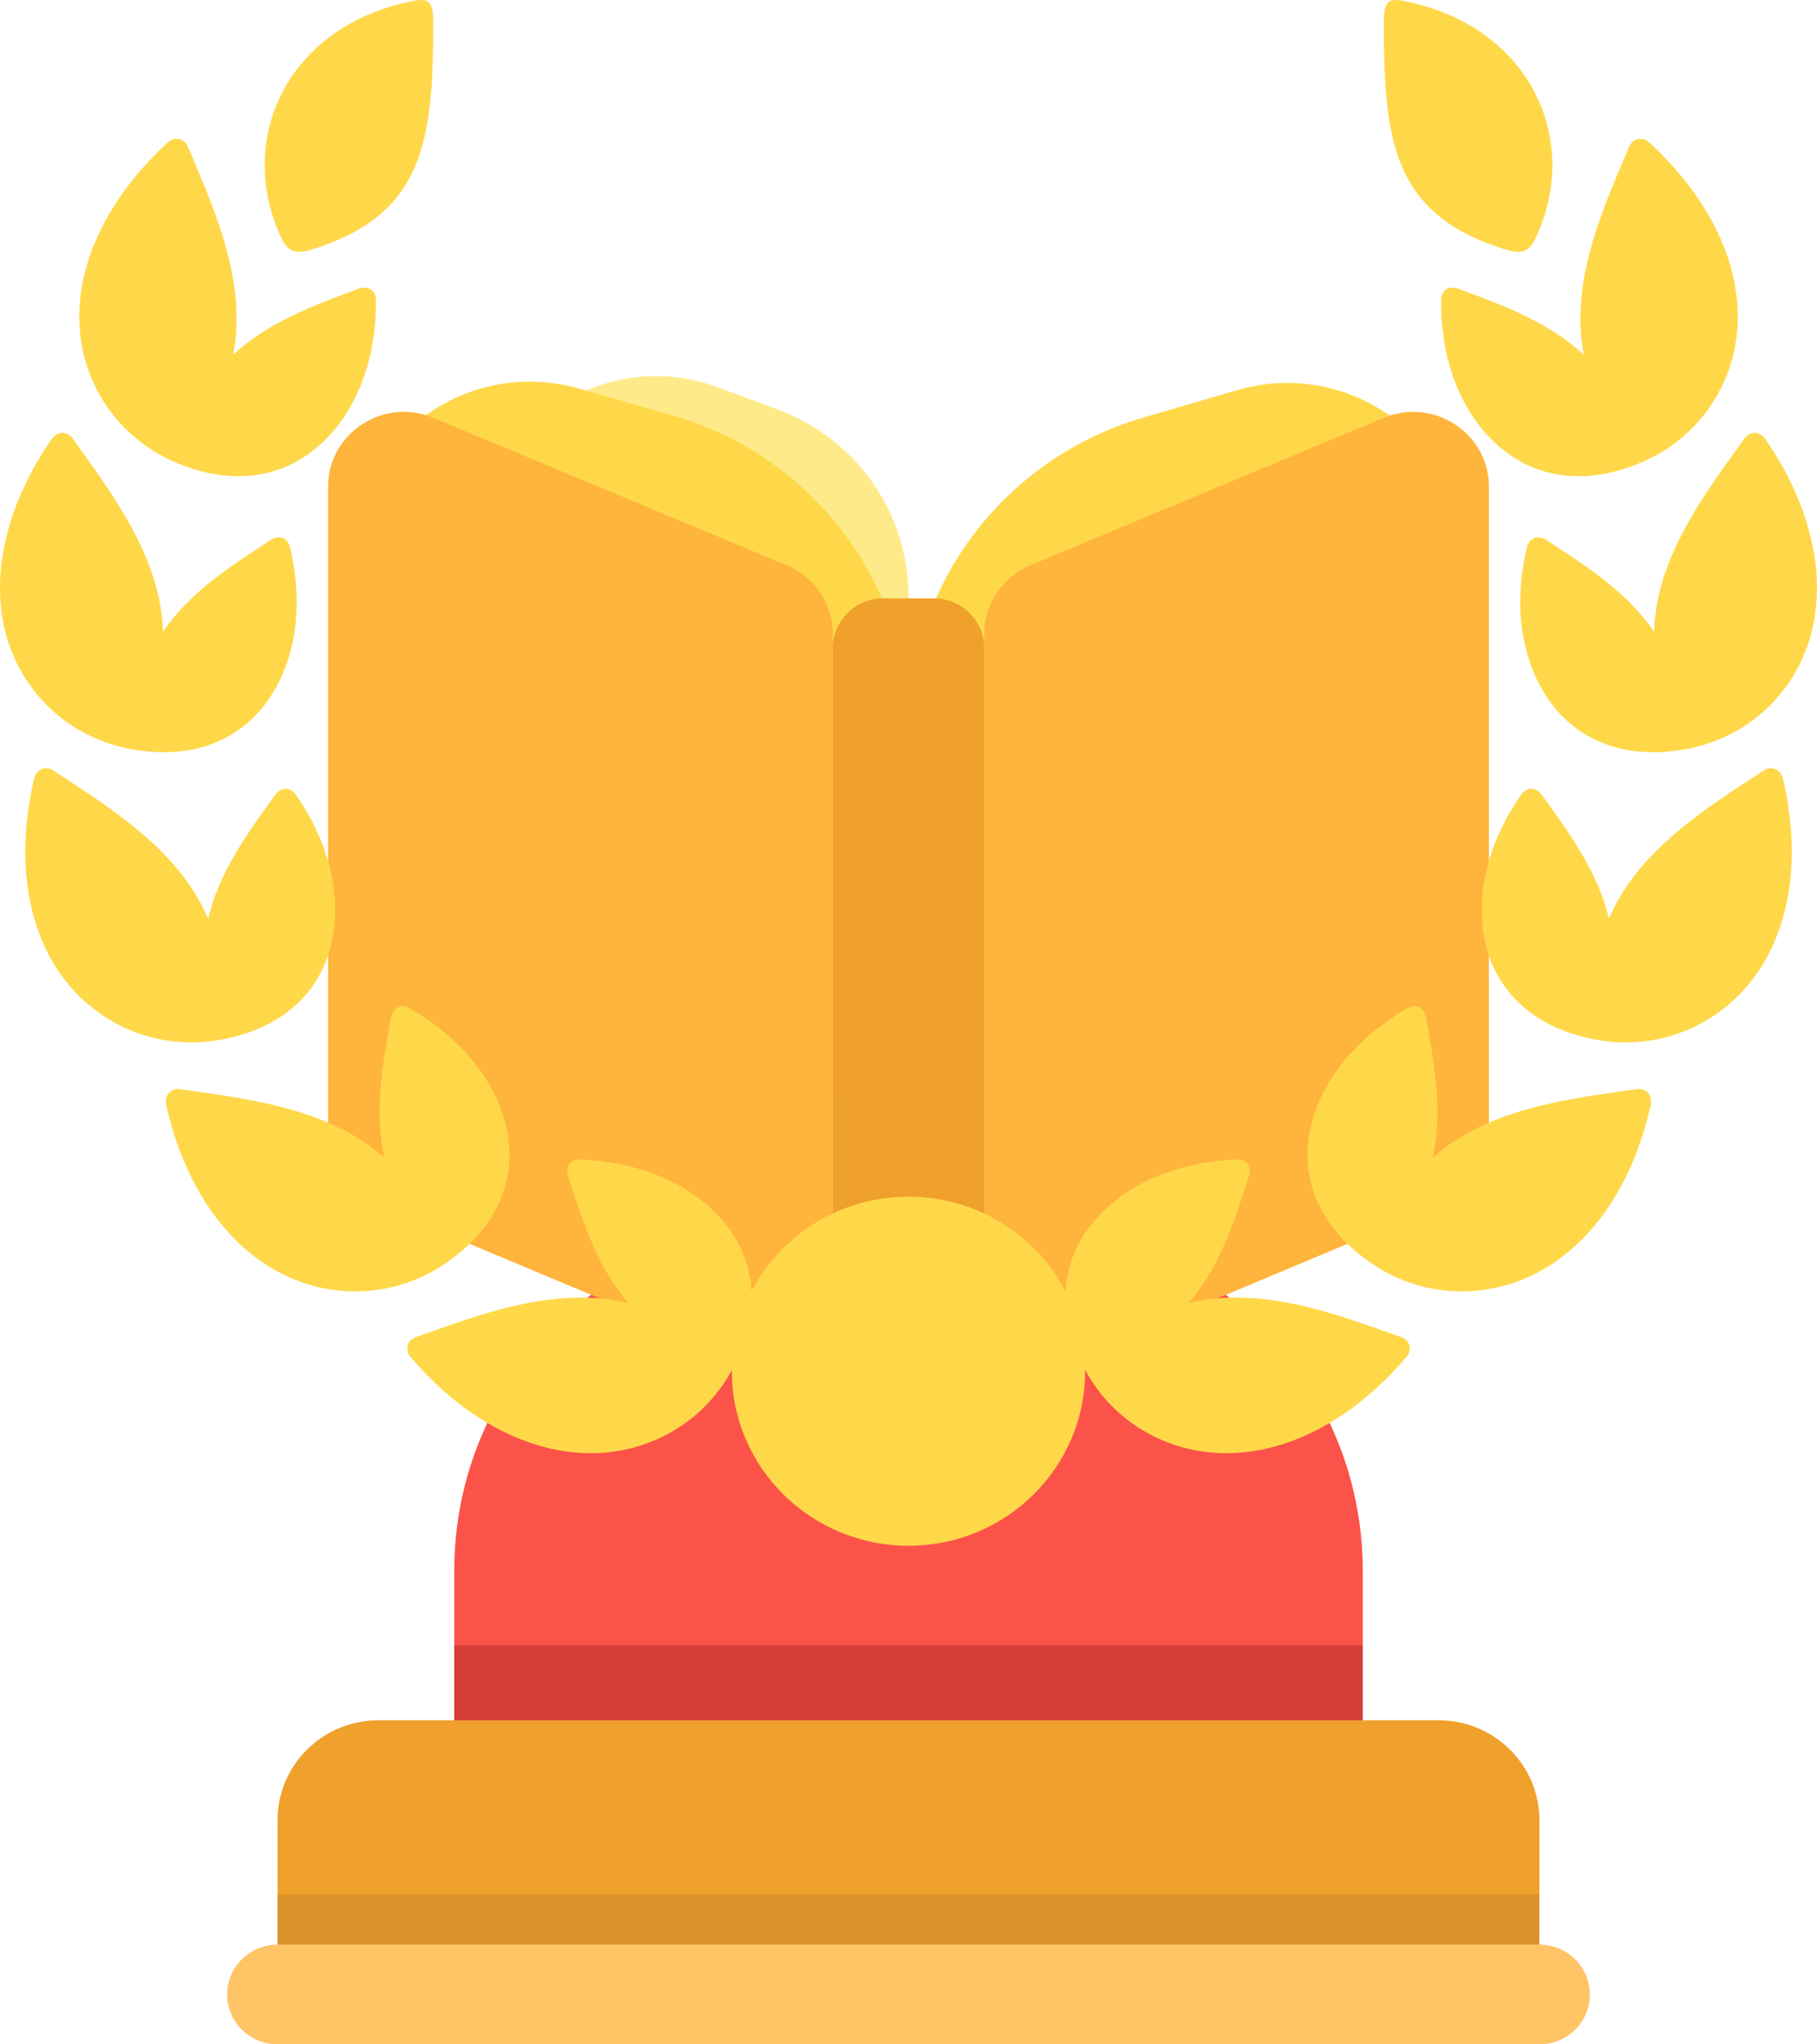 <svg width="96" height="108" viewBox="0 0 96 108" fill="none" xmlns="http://www.w3.org/2000/svg">
<g clip-path="url(#clip0_1308_4729)">
<path d="M81.333 102.732H14.667C13.194 102.732 12 103.911 12 105.366C12 106.821 13.194 108 14.667 108H81.333C82.806 108 84 106.821 84 105.366C84 103.911 82.806 102.732 81.333 102.732Z" fill="#FFC466"/>
<path d="M14.666 96.146C14.666 93.237 17.054 90.878 20 90.878H76C78.945 90.878 81.333 93.237 81.333 96.146V102.732H14.666V96.146Z" fill="#EFA12C"/>
<path d="M14.666 100.098H81.333V102.732H14.666V100.098Z" fill="#D9932A"/>
<path d="M24 82.976C24 72.792 32.357 64.537 42.667 64.537H53.333C63.643 64.537 72 72.792 72 82.976V90.878H24V82.976Z" fill="#FB534A"/>
<path d="M24 86.927H72V90.878H24V86.927Z" fill="#D53E36"/>
<path d="M25.334 29.101C25.334 22.666 31.838 18.21 37.939 20.466L41.073 21.625C45.239 23.166 48 27.098 48 31.493V56.634H25.334V29.101Z" fill="#FFEA89"/>
<path d="M18.666 29.386C18.666 23.248 24.624 18.824 30.593 20.53L35.483 21.927C42.897 24.045 48 30.75 48 38.374V57.951H18.666V29.386Z" fill="#FFD849"/>
<path d="M77.333 29.457C77.333 23.298 71.337 18.87 65.357 20.614L60.426 22.052C53.057 24.201 48 30.885 48 38.474V52.683H77.333V29.457Z" fill="#FFD849"/>
<path d="M78.667 25.713C78.667 22.886 75.748 20.974 73.111 22.073L54.444 29.859C52.963 30.477 52 31.911 52 33.499V67.786C52 70.617 54.925 72.53 57.563 71.424L76.23 63.596C77.707 62.977 78.667 61.545 78.667 59.959V25.713Z" fill="#FFB43B"/>
<path d="M17.334 25.713C17.334 22.886 20.252 20.974 22.89 22.073L41.556 29.859C43.037 30.477 44 31.911 44 33.499V67.786C44 70.617 41.075 72.53 38.437 71.424L19.771 63.596C18.293 62.977 17.334 61.545 17.334 59.959V25.713Z" fill="#FFB43B"/>
<path d="M44 34.244C44 32.789 45.194 31.61 46.667 31.61H49.333C50.806 31.61 52 32.789 52 34.244V69.805H44V34.244Z" fill="#EFA12C"/>
<path d="M87.16 7.541C90.433 10.581 91.978 14.053 91.802 17.219C91.626 20.364 89.722 23.13 86.771 24.409C83.821 25.68 81.207 25.265 79.299 23.67C77.377 22.068 76.127 19.345 76.139 15.896C76.146 15.196 76.673 15.108 77.069 15.258C79.695 16.231 81.867 17.069 83.681 18.743C82.897 14.785 84.818 10.759 86.062 7.776C86.281 7.242 86.821 7.225 87.16 7.541Z" fill="#FFD849"/>
<path d="M94.201 41.132C95.212 45.455 94.54 49.189 92.605 51.727C90.69 54.239 87.555 55.499 84.386 54.935C81.214 54.369 79.281 52.59 78.583 50.219C77.886 47.831 78.38 44.877 80.335 42.026C80.731 41.447 81.225 41.665 81.47 42.006C83.097 44.252 84.434 46.144 85.007 48.532C86.576 44.811 90.438 42.522 93.151 40.722C93.636 40.4 94.093 40.685 94.201 41.132Z" fill="#FFD849"/>
<path d="M87.216 58.359C86.255 62.694 84.027 65.778 81.183 67.254C78.361 68.717 74.984 68.526 72.359 66.671C69.74 64.823 68.761 62.398 69.169 59.96C69.571 57.51 71.304 55.051 74.308 53.296C74.915 52.937 75.269 53.347 75.343 53.755C75.838 56.479 76.222 58.755 75.701 61.151C78.735 58.451 83.218 58.024 86.452 57.539C87.023 57.459 87.317 57.906 87.216 58.359Z" fill="#FFD849"/>
<path d="M48 81.659C53.154 81.659 57.333 77.531 57.333 72.439C57.333 67.347 53.154 63.219 48 63.219C42.845 63.219 38.666 67.347 38.666 72.439C38.666 77.531 42.845 81.659 48 81.659Z" fill="#FFD849"/>
<path d="M79.474 13.161C73.628 11.337 73.113 7.479 73.113 1.281C73.113 0.004 73.333 -0.127 74.319 0.079C80.906 1.455 83.557 7.448 81.131 12.585C80.731 13.428 80.242 13.403 79.474 13.161Z" fill="#FFD849"/>
<path d="M93.271 23.191C95.788 26.87 96.523 30.591 95.645 33.644C94.778 36.672 92.31 38.961 89.145 39.563C85.98 40.165 83.524 39.19 82.016 37.231C80.497 35.246 79.882 32.318 80.66 28.962C80.825 28.279 81.364 28.304 81.715 28.535C84.058 30.055 85.992 31.344 87.393 33.366C87.499 29.34 90.276 25.829 92.147 23.186C92.48 22.713 93.014 22.814 93.271 23.191Z" fill="#FFD849"/>
<path d="M74.3 71.702C71.391 75.09 67.962 76.782 64.755 76.771C61.565 76.758 58.67 75.02 57.231 72.174C55.793 69.327 56.082 66.727 57.596 64.767C59.116 62.788 61.809 61.418 65.288 61.256C65.999 61.223 66.117 61.746 65.985 62.144C65.137 64.78 64.398 66.963 62.8 68.843C66.757 67.863 70.927 69.557 74.01 70.629C74.556 70.816 74.601 71.353 74.3 71.702Z" fill="#FFD849"/>
<path d="M8.843 7.541C5.564 10.581 4.027 14.053 4.201 17.219C4.377 20.364 6.281 23.13 9.231 24.409C12.184 25.68 14.796 25.265 16.706 23.67C18.628 22.068 19.875 19.345 19.863 15.896C19.856 15.196 19.324 15.108 18.929 15.258C16.31 16.231 14.136 17.069 12.317 18.743C13.107 14.785 11.18 10.759 9.942 7.776C9.721 7.242 9.182 7.225 8.843 7.541Z" fill="#FFD849"/>
<path d="M1.804 41.132C0.791 45.455 1.465 49.189 3.391 51.727C5.308 54.239 8.447 55.499 11.619 54.935C14.789 54.369 16.724 52.59 17.415 50.219C18.112 47.831 17.615 44.877 15.663 42.026C15.267 41.447 14.778 41.665 14.532 42.006C12.899 44.252 11.567 46.144 10.997 48.532C9.426 44.811 5.556 42.522 2.843 40.722C2.37 40.4 1.903 40.685 1.804 41.132Z" fill="#FFD849"/>
<path d="M8.779 58.359C9.747 62.694 11.976 65.778 14.815 67.254C17.641 68.717 21.02 68.526 23.638 66.671C26.262 64.823 27.236 62.398 26.834 59.96C26.426 57.51 24.698 55.051 21.697 53.296C21.087 52.937 20.736 53.347 20.661 53.755C20.165 56.479 19.776 58.755 20.303 61.151C17.264 58.451 12.78 58.024 9.551 57.539C8.981 57.459 8.68 57.906 8.779 58.359Z" fill="#FFD849"/>
<path d="M16.53 13.161C22.371 11.337 22.891 7.479 22.891 1.281C22.891 0.004 22.671 -0.127 21.685 0.079C15.091 1.455 12.442 7.448 14.872 12.585C15.268 13.428 15.758 13.403 16.53 13.161Z" fill="#FFD849"/>
<path d="M2.727 23.191C0.207 26.87 -0.52 30.591 0.353 33.644C1.225 36.672 3.693 38.961 6.858 39.563C10.024 40.165 12.472 39.19 13.987 37.231C15.506 35.246 16.116 32.318 15.336 28.962C15.18 28.279 14.639 28.304 14.288 28.535C11.945 30.055 10.011 31.344 8.61 33.366C8.497 29.34 5.727 25.829 3.858 23.186C3.523 22.713 2.99 22.814 2.727 23.191Z" fill="#FFD849"/>
<path d="M21.699 71.702C24.605 75.09 28.041 76.782 31.251 76.771C34.44 76.758 37.336 75.02 38.773 72.174C40.211 69.326 39.922 66.727 38.41 64.767C36.883 62.788 34.194 61.418 30.709 61.256C30 61.223 29.886 61.746 30.012 62.144C30.866 64.78 31.601 66.963 33.202 68.843C29.239 67.863 25.075 69.557 21.992 70.629C21.447 70.816 21.398 71.353 21.699 71.702Z" fill="#FFD849"/>
</g>
<defs>
<clipPath id="clip0_1308_4729">
<rect width="96" height="108" fill="white"/>
</clipPath>
</defs>
</svg>
